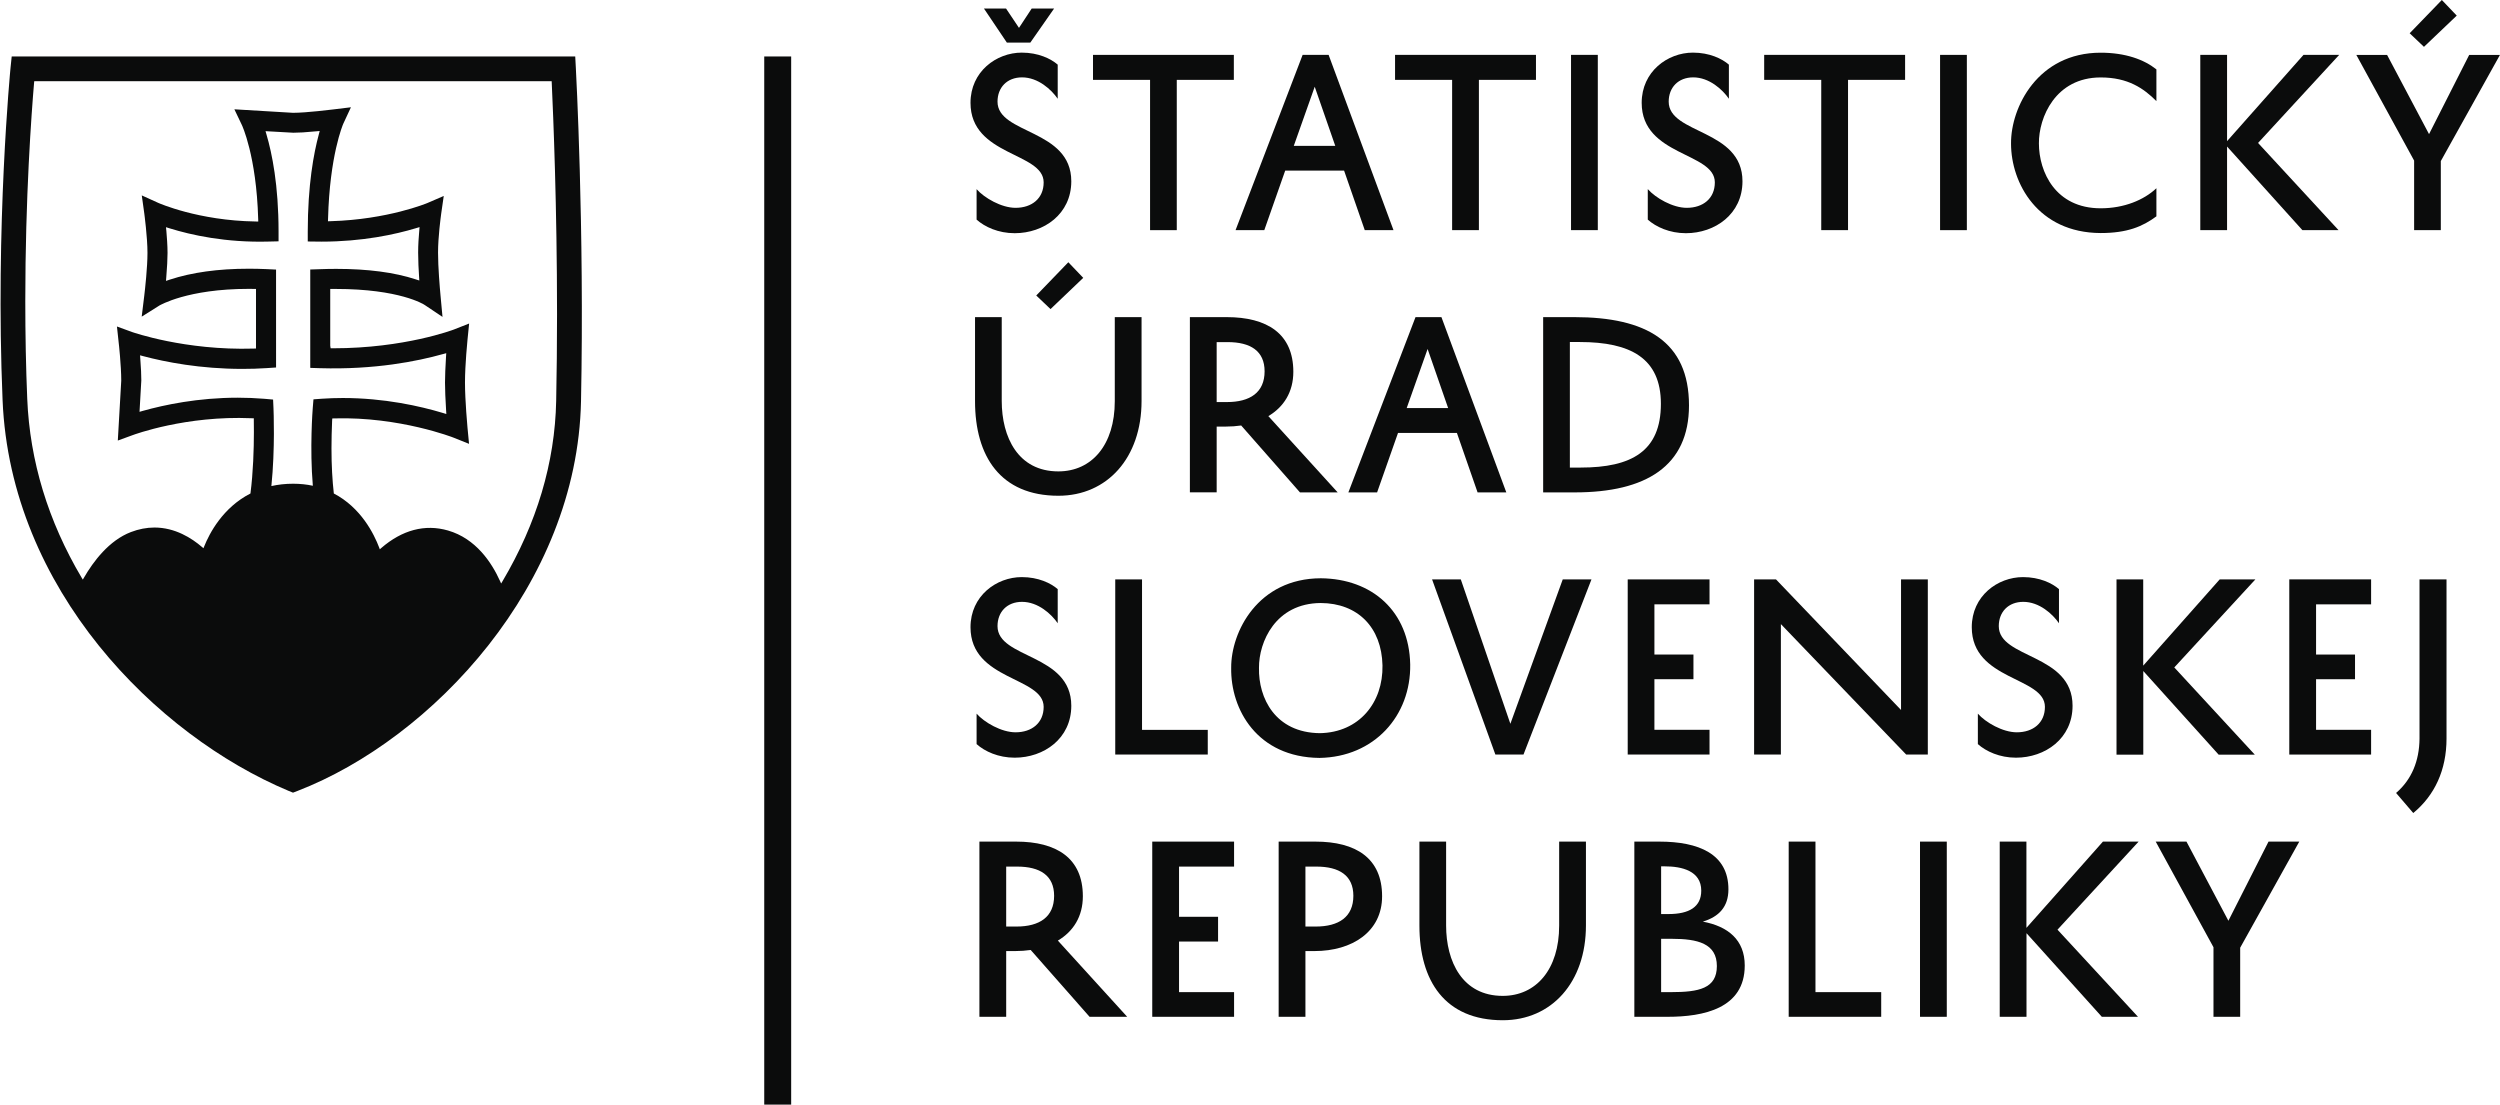 <?xml version="1.0" encoding="utf-8"?>
<!-- Generator: Adobe Illustrator 26.0.2, SVG Export Plug-In . SVG Version: 6.00 Build 0)  -->
<svg version="1.1" id="Vrstva_1" xmlns="http://www.w3.org/2000/svg" xmlns:xlink="http://www.w3.org/1999/xlink" x="0px" y="0px"
	 viewBox="0 0 320.22 141.49" style="enable-background:new 0 0 320.22 141.49;" xml:space="preserve">
<style type="text/css">
	.st0{fill:#0B0C0C;}
</style>
<g>
	<g>
		<path class="st0" d="M125.08,24.22c1,1.14,3.2,2.4,5,2.4c2.08,0,3.6-1.2,3.6-3.26c0-3.88-9.37-3.34-9.37-10.19
			c0-4,3.31-6.43,6.57-6.43c2.11,0,3.71,0.77,4.6,1.54v4.37c-0.8-1.17-2.51-2.74-4.57-2.74c-1.91,0-3.14,1.29-3.14,3.11
			c0,4.2,9.45,3.48,9.45,10.2c0,4.2-3.51,6.65-7.25,6.65c-2.09,0-3.83-0.8-4.88-1.74V24.22z M135.02,1.09l-3.05,4.37h-3l-2.94-4.37
			h2.83l1.66,2.48l1.63-2.48H135.02z"/>
		<path class="st0" d="M139.99,7.03h18.05v3.2h-7.31v19.25h-3.42V10.23h-7.31V7.03z"/>
		<path class="st0" d="M170.18,7.03l8.31,22.45h-3.68l-2.65-7.63h-7.54l-2.68,7.63h-3.68l8.59-22.45H170.18z M165.72,18.68h5.31
			l-2.63-7.57L165.72,18.68z"/>
		<path class="st0" d="M178.69,7.03h18.05v3.2h-7.31v19.25H186V10.23h-7.31V7.03z"/>
		<path class="st0" d="M204.66,7.03v22.45h-3.43V7.03H204.66z"/>
		<path class="st0" d="M211.06,24.22c1,1.14,3.2,2.4,4.99,2.4c2.09,0,3.6-1.2,3.6-3.26c0-3.88-9.37-3.34-9.37-10.19
			c0-4,3.31-6.43,6.57-6.43c2.11,0,3.71,0.77,4.6,1.54v4.37c-0.8-1.17-2.51-2.74-4.57-2.74c-1.91,0-3.14,1.29-3.14,3.11
			c0,4.2,9.45,3.48,9.45,10.2c0,4.2-3.51,6.65-7.25,6.65c-2.08,0-3.83-0.8-4.88-1.74V24.22z"/>
		<path class="st0" d="M225.97,7.03h18.05v3.2h-7.31v19.25h-3.43V10.23h-7.31V7.03z"/>
		<path class="st0" d="M251.93,7.03v22.45h-3.43V7.03H251.93z"/>
		<path class="st0" d="M257.59,18.37c-0.03-4.63,3.43-11.62,11.48-11.62c3.17,0,5.57,0.88,7.14,2.14v4.06
			c-1.63-1.63-3.63-3.03-7.14-3.03c-5.8,0-7.94,5.14-7.91,8.45c0,3.63,2.11,8.31,7.91,8.31c3,0,5.54-1.06,7.14-2.57v3.6
			c-1.77,1.31-3.74,2.14-7.14,2.14c-8.05-0.03-11.48-6.4-11.48-11.45V18.37z"/>
		<path class="st0" d="M285.26,7.03v11.05l9.79-11.05h4.57l-10.39,11.28l10.31,11.17h-4.63l-9.65-10.71v10.71h-3.43V7.03H285.26z"/>
		<path class="st0" d="M312.65,29.48h-3.43v-8.91l-7.4-13.53h3.94l5.37,10.14l5.14-10.14h3.94l-7.57,13.59V29.48z M310.48,6
			l-1.83-1.74L312.77,0l1.91,2L310.48,6z"/>
		<path class="st0" d="M128.31,40.62v10.74c0,4.63,2.09,9.02,7.25,9.02c4.29,0,7.23-3.4,7.23-8.99V40.62h3.43v10.74
			c0,7.28-4.4,12.14-10.65,12.14c-7.42,0-10.68-5.05-10.68-12.11V40.62H128.31z M134.56,39.59l-1.83-1.74l4.11-4.26l1.91,2
			L134.56,39.59z"/>
		<path class="st0" d="M158.98,54.5c-0.63,0.09-1.28,0.14-1.97,0.14h-1.17v8.42h-3.43V40.62h4.71c5.17,0,8.54,2.11,8.54,7
			c0,2.6-1.23,4.51-3.2,5.68l8.88,9.77h-4.83L158.98,54.5z M155.84,51.5h1.31c2.97,0,4.83-1.23,4.83-3.94c0-2.6-1.8-3.74-4.74-3.74
			h-1.4V51.5z"/>
		<path class="st0" d="M184.63,40.62l8.31,22.45h-3.68l-2.65-7.62h-7.54l-2.68,7.62h-3.68l8.6-22.45H184.63z M180.18,52.27h5.31
			l-2.63-7.57L180.18,52.27z"/>
		<path class="st0" d="M197.66,63.06V40.62h4c9.17,0,14.68,3.11,14.68,11.31c0,7.77-5.51,11.14-14.62,11.14H197.66z M201.09,59.89
			h1.37c6.51,0,10.28-2.08,10.28-8.17c0-5.85-3.91-7.91-10.37-7.91h-1.29V59.89z"/>
		<path class="st0" d="M125.08,91.4c1,1.14,3.2,2.4,5,2.4c2.08,0,3.6-1.2,3.6-3.26c0-3.88-9.37-3.34-9.37-10.2
			c0-4,3.31-6.42,6.57-6.42c2.11,0,3.71,0.77,4.6,1.54v4.37c-0.8-1.17-2.51-2.74-4.57-2.74c-1.91,0-3.14,1.28-3.14,3.11
			c0,4.2,9.45,3.49,9.45,10.2c0,4.2-3.51,6.65-7.25,6.65c-2.09,0-3.83-0.8-4.88-1.74V91.4z"/>
		<path class="st0" d="M154.7,96.65h-11.85V74.21h3.43v19.28h8.42V96.65z"/>
		<path class="st0" d="M169.18,74.07c6.6,0.06,11.31,4.25,11.45,11.02c0.11,6.62-4.63,11.88-11.62,11.99
			c-7.97-0.08-11.4-6.2-11.31-11.54C157.67,80.92,161.13,74.09,169.18,74.07z M169.06,93.91c5.03-0.09,8.11-3.91,8.02-8.68
			c-0.11-4.88-3.17-7.97-7.91-7.99c-5.8,0.03-7.94,5-7.91,8.31C161.18,89.4,163.33,93.85,169.06,93.91z"/>
		<path class="st0" d="M193.46,92.71l6.71-18.5h3.68l-8.71,22.44h-3.6l-8.11-22.44h3.68L193.46,92.71z"/>
		<path class="st0" d="M218.97,96.65h-10.48V74.21h10.48v3.2h-7.06v6.43h5V87h-5v6.48h7.06V96.65z"/>
		<path class="st0" d="M246.93,74.21v22.44h-2.77l-16.05-16.71v16.71h-3.43V74.21h2.8l16.02,16.73V74.21H246.93z"/>
		<path class="st0" d="M253.33,91.4c1,1.14,3.2,2.4,5,2.4c2.08,0,3.6-1.2,3.6-3.26c0-3.88-9.37-3.34-9.37-10.2
			c0-4,3.31-6.42,6.57-6.42c2.11,0,3.71,0.77,4.6,1.54v4.37c-0.8-1.17-2.51-2.74-4.57-2.74c-1.91,0-3.14,1.28-3.14,3.11
			c0,4.2,9.45,3.49,9.45,10.2c0,4.2-3.51,6.65-7.25,6.65c-2.08,0-3.83-0.8-4.88-1.74V91.4z"/>
		<path class="st0" d="M274.52,74.21v11.05l9.8-11.05h4.57l-10.39,11.28l10.31,11.17h-4.63l-9.65-10.71v10.71h-3.43V74.21H274.52z"
			/>
		<path class="st0" d="M303.71,96.65h-10.48V74.21h10.48v3.2h-7.05v6.43h4.99V87h-4.99v6.48h7.05V96.65z"/>
		<path class="st0" d="M306.91,101.57c2-1.72,2.97-4.11,3-6.94V74.21h3.46V94.6c0,4.03-1.52,7.28-4.26,9.54L306.91,101.57z"/>
		<path class="st0" d="M132.02,121.68c-0.63,0.09-1.29,0.14-1.97,0.14h-1.17v8.42h-3.43V107.8h4.71c5.17,0,8.54,2.11,8.54,7
			c0,2.6-1.23,4.51-3.2,5.68l8.88,9.76h-4.82L132.02,121.68z M128.88,118.68h1.31c2.97,0,4.83-1.23,4.83-3.94
			c0-2.6-1.8-3.74-4.74-3.74h-1.4V118.68z"/>
		<path class="st0" d="M158.07,130.24h-10.48V107.8h10.48v3.2h-7.05v6.43h5v3.17h-5v6.48h7.05V130.24z"/>
		<path class="st0" d="M167.21,121.82v8.42h-3.43V107.8h4.71c5.17,0,8.54,2.11,8.54,7c0,4.54-3.83,7.02-8.65,7.02H167.21z
			 M167.21,118.68h1.31c2.97,0,4.83-1.23,4.83-3.94c0-2.6-1.8-3.74-4.74-3.74h-1.4V118.68z"/>
		<path class="st0" d="M185.23,107.8v10.74c0,4.62,2.08,9.02,7.25,9.02c4.28,0,7.23-3.4,7.23-8.99V107.8h3.43v10.74
			c0,7.28-4.4,12.14-10.65,12.14c-7.42,0-10.68-5.05-10.68-12.11V107.8H185.23z"/>
		<path class="st0" d="M209.34,130.24V107.8h3.2c5.03,0,8.85,1.57,8.85,6.11c0,2.23-1.2,3.51-3.28,4.14
			c3.23,0.6,5.37,2.34,5.37,5.62c0,5.51-5.28,6.57-9.88,6.57H209.34z M213.71,117.08c2.65,0,4.2-0.91,4.2-3
			c0-2.54-2.51-3.11-4.65-3.11h-0.49v6.11H213.71z M214.14,120.25h-1.37v6.83h1.26c3.57,0,5.88-0.46,5.88-3.34
			C219.91,120.85,217.45,120.25,214.14,120.25z"/>
		<path class="st0" d="M240.96,130.24h-11.85V107.8h3.43v19.28h8.42V130.24z"/>
		<path class="st0" d="M249.36,107.8v22.44h-3.43V107.8H249.36z"/>
		<path class="st0" d="M259.56,107.8v11.05l9.8-11.05h4.57l-10.39,11.28l10.31,11.16h-4.63l-9.65-10.71v10.71h-3.43V107.8H259.56z"
			/>
		<path class="st0" d="M286.95,130.24h-3.43v-8.91l-7.4-13.53h3.94l5.37,10.14l5.14-10.14h3.94l-7.57,13.59V130.24z"/>
	</g>
	<rect x="97.89" y="7.23" class="st0" width="3.45" height="134.26"/>
	<g>
		<g>
			<path class="st0" d="M71.35,40.23c0,3.85-0.04,7.59-0.11,11.12c-0.16,7.91-2.48,15.68-6.88,23.11l-0.17,0.28l-0.13-0.29
				c-1.08-2.4-3.11-5.47-6.68-6.5c-2.95-0.85-5.87-0.07-8.55,2.25l-0.18,0.16l-0.08-0.22c-0.66-1.74-2.33-5.12-5.81-6.93
				c-0.19-1.67-0.3-3.59-0.3-5.78c0-1.15,0.03-2.33,0.08-3.52l0.02-0.31l0.31-0.01c8.32-0.23,15.2,2.45,15.26,2.48l1.95,0.78
				l-0.2-2.09c0-0.02-0.32-3.43-0.32-5.76c0-2.33,0.32-5.43,0.32-5.46l0.21-2.1l-1.96,0.77c-0.05,0.02-6.31,2.4-15.45,2.4h-0.33
				l-0.05-0.33v-7.27l0.72,0c8.16,0,11.27,1.97,11.39,2.06l2.27,1.52l-0.25-2.7c-0.1-1.08-0.32-3.66-0.32-5.53
				c0-2.02,0.34-4.5,0.4-4.97l0.33-2.29l-2.11,0.91c-0.03,0.01-5.04,2.11-12.37,2.32l-0.35,0.01L42.02,28
				c0.21-8.06,1.88-11.99,1.95-12.15l0.98-2.11l-2.3,0.28c-0.03,0-3.39,0.43-5.11,0.43L30.02,14l0.95,1.99
				c0.02,0.03,1.87,3.95,2.1,12.04l0.01,0.35l-0.35-0.01c-7.35-0.11-12.4-2.36-12.45-2.38l-2.12-0.96l0.32,2.3
				c0,0.02,0.41,3.02,0.41,5.07c0,1.82-0.31,4.64-0.41,5.46l-0.33,2.7l2.29-1.44C20.49,39.11,23.97,37,31.87,37l0.92,0.01v7.63
				l-0.32,0.01c-8.79,0.26-15.48-2.1-15.55-2.12l-1.94-0.71l0.22,2.05c0.01,0.03,0.33,2.97,0.33,4.89l-0.44,7.67l1.86-0.68
				c0.26-0.1,6.88-2.54,15.24-2.18l0.32,0.01l0,0.31c0.01,0.43,0.01,0.89,0.01,1.45c0,2.17-0.09,5.15-0.44,7.87
				c-3.53,1.8-5.25,5.09-5.93,6.79l-0.09,0.22l-0.18-0.15c-1.32-1.14-3.45-2.5-6.1-2.5c-1,0-2.02,0.2-3.01,0.58
				c-2.8,1.07-4.82,3.77-6.02,5.85l-0.14,0.24l-0.15-0.24c-4.3-7.25-6.64-14.96-6.97-22.9c-0.17-4.03-0.25-8.24-0.25-12.55
				c0-13.28,0.79-24.01,1.13-28l0.02-0.15h66.27l0.01,0.15C70.87,14.9,71.35,26.46,71.35,40.23 M35.03,52.3l-0.05-1.12l-1.12-0.1
				c-1.11-0.09-2.26-0.14-3.4-0.14c-5.11,0-9.42,0.92-12.14,1.68l-0.45,0.13l0.23-4.02c0-0.7-0.04-1.58-0.13-2.76l-0.03-0.46
				l0.45,0.12c2.79,0.74,7.26,1.62,12.65,1.62c1.04,0,2.09-0.03,3.12-0.1l1.2-0.08V34.53l-1.23-0.06c-0.8-0.04-1.57-0.05-2.3-0.05
				c-3.87,0-7.27,0.47-10.09,1.4l-0.48,0.16l0.04-0.5c0.1-1.26,0.16-2.29,0.16-3.08c0-0.98-0.09-2.07-0.15-2.81l-0.05-0.49
				l0.48,0.15c2.7,0.84,7.17,1.85,12.7,1.69l1.24-0.03v-1.25c0-5.95-0.84-10.03-1.54-12.41l-0.13-0.45l3.56,0.2
				c0.66,0,1.61-0.05,2.9-0.18l0.48-0.04l-0.12,0.46c-0.64,2.37-1.41,6.45-1.41,12.42v1.27l1.76,0.02c5.26,0,9.48-0.93,12.09-1.72
				l0.47-0.14l-0.04,0.49c-0.07,0.77-0.14,1.79-0.14,2.78c0,1.03,0.06,2.18,0.12,3.08l0.03,0.49l-0.47-0.15
				c-2.71-0.89-6.13-1.34-10.16-1.34c-0.67,0-1.37,0.01-2.1,0.04l-1.24,0.04v12.6l1.24,0.04c7.02,0.21,12.49-0.89,15.73-1.8
				l0.45-0.12l-0.03,0.47C57.05,47.07,57,48.11,57,49c0,0.92,0.05,2.08,0.14,3.55l0.03,0.48l-0.46-0.14
				c-2.9-0.87-7.47-1.91-12.8-1.91c-0.89,0-1.78,0.03-2.66,0.09l-1.1,0.08l-0.09,1.1c-0.02,0.25-0.4,5.17,0.01,9.97
				c-0.78-0.17-1.62-0.26-2.53-0.26c-1.01,0-1.93,0.11-2.78,0.3C35.25,57.49,35.04,52.55,35.03,52.3 M74.42,51.42
				c0.45-22.13-0.65-42.49-0.66-42.69l-0.08-1.5H1.5L1.35,8.67C1.33,8.86-0.61,28.9,0.33,51.25c1,24.25,19.68,42.94,36.61,50.04
				l0.59,0.24l0.6-0.23C55.36,94.63,73.93,74.88,74.42,51.42"/>
		</g>
	</g>
</g>
</svg>
